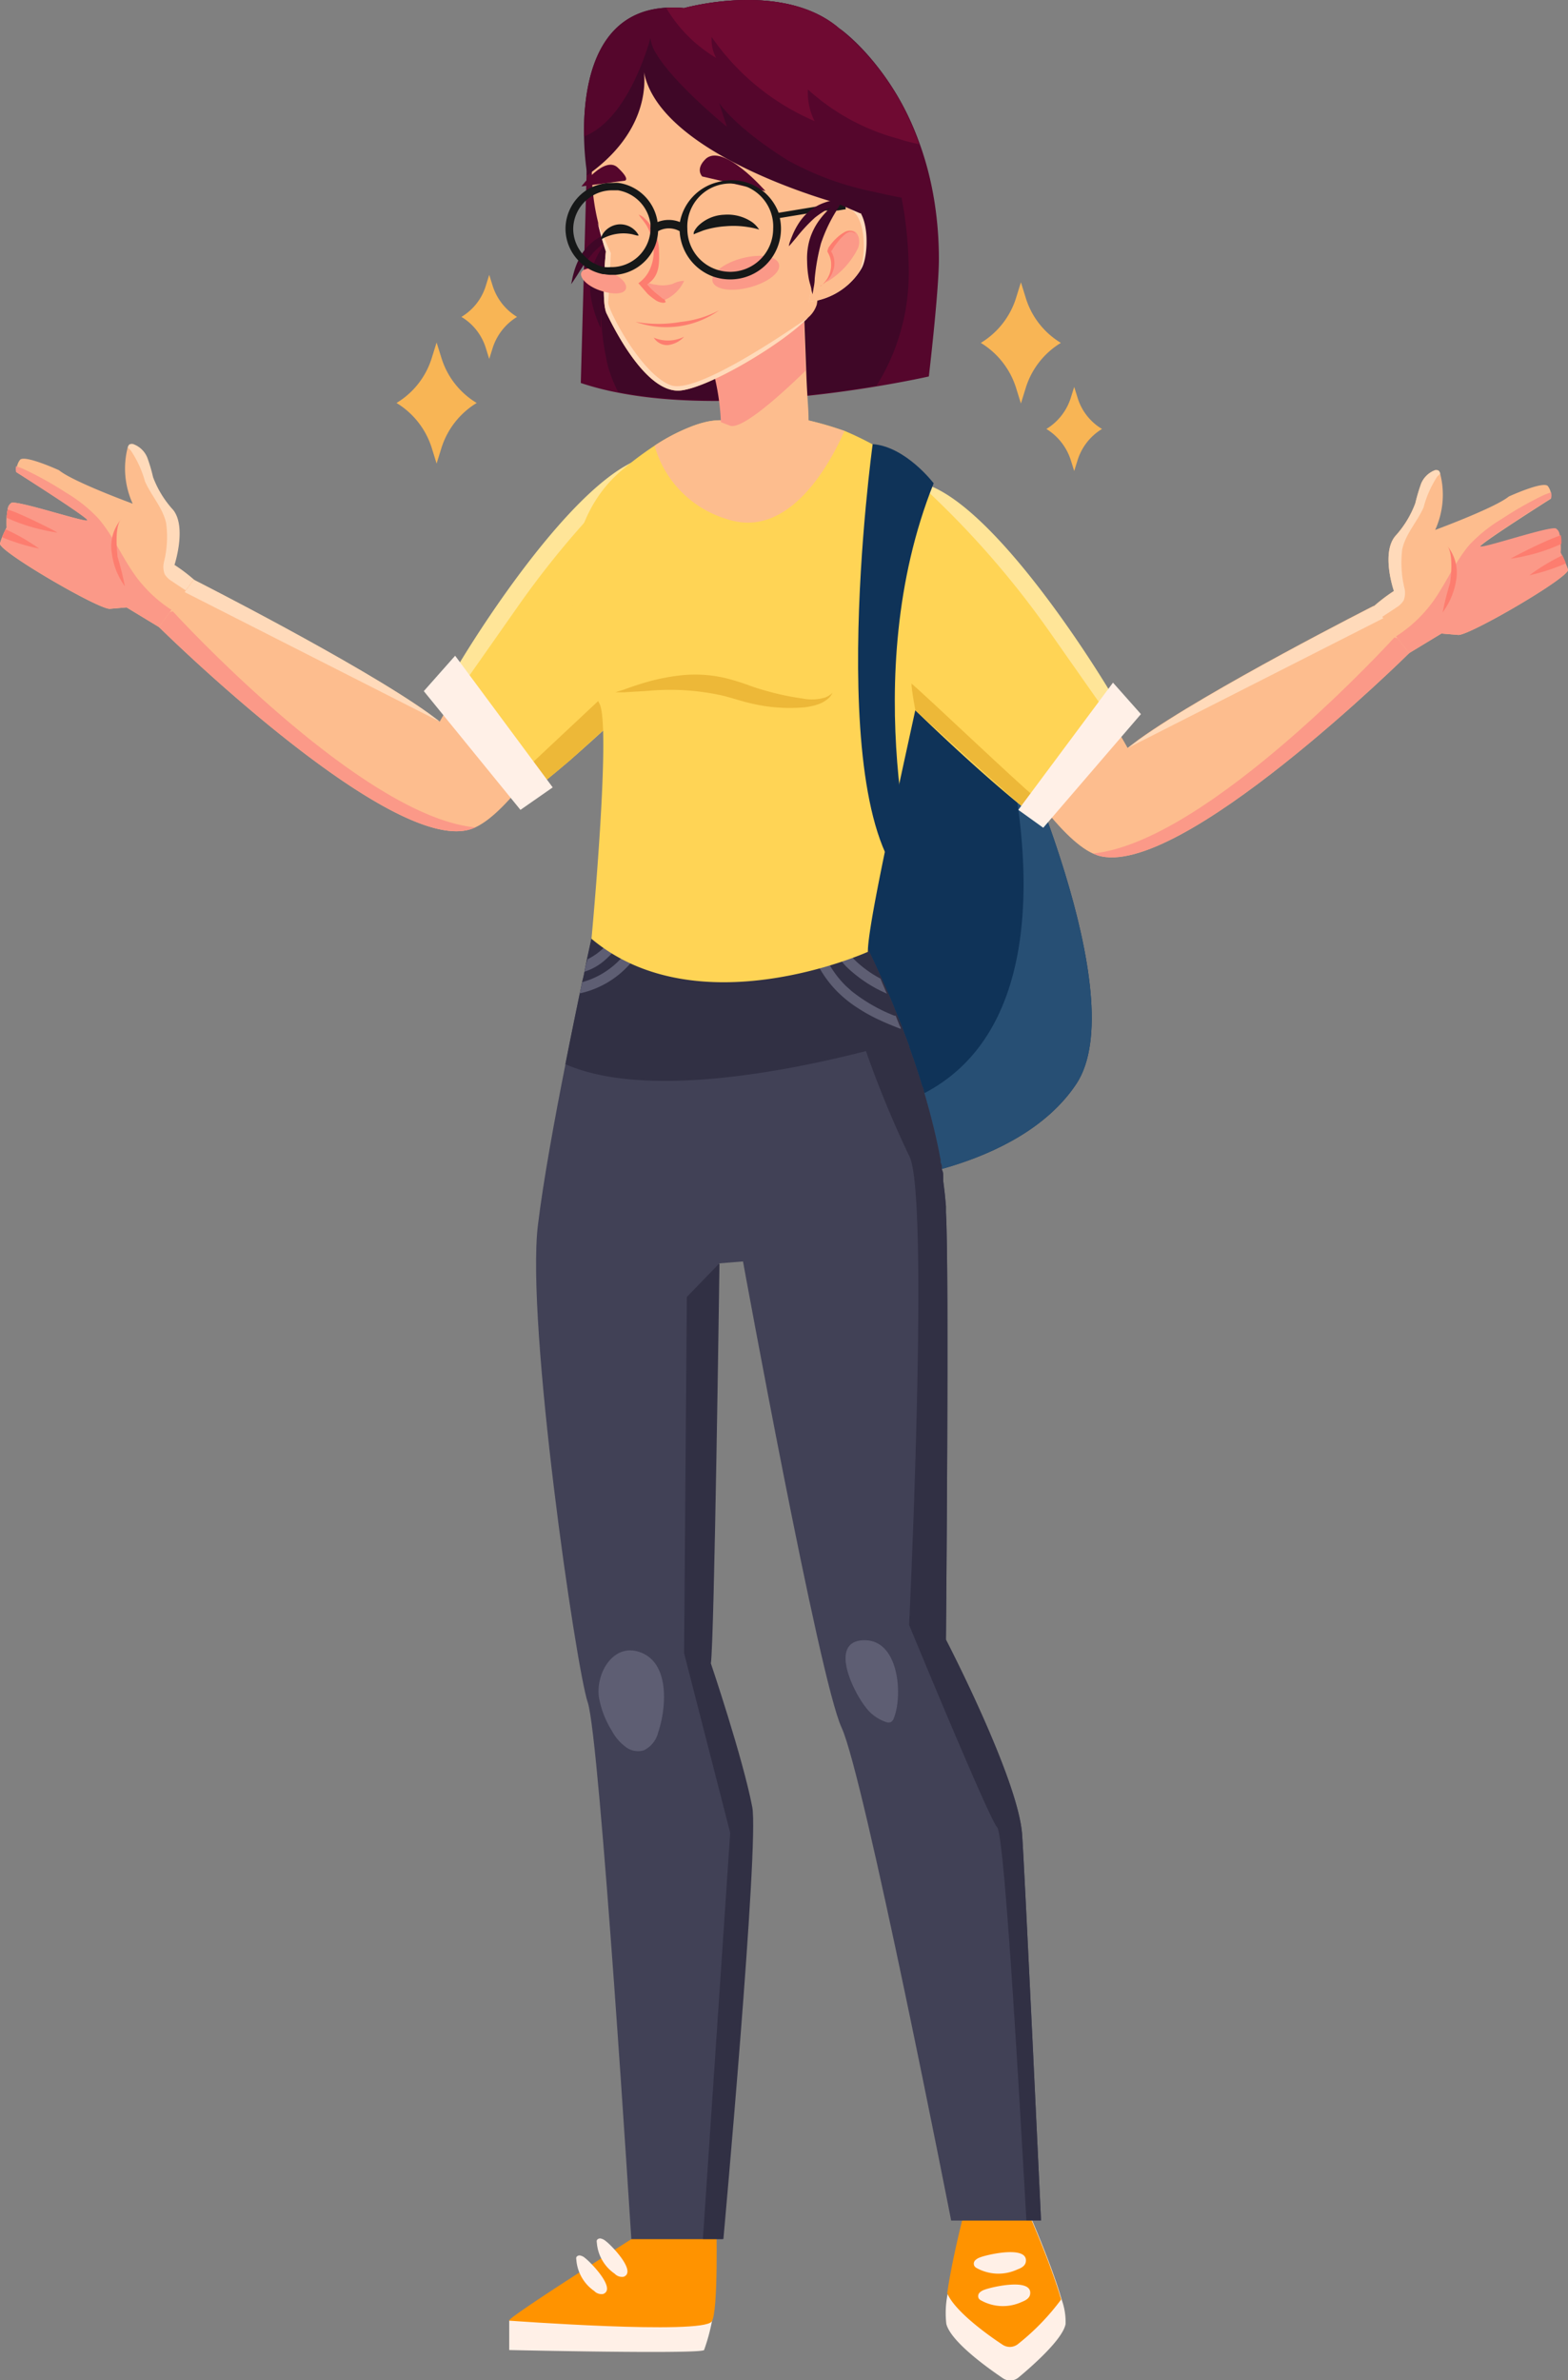 <?xml version="1.0" encoding="UTF-8"?> <svg xmlns="http://www.w3.org/2000/svg" viewBox="0 0 120.06 182.22"><rect x="0" y="0" width="120.06" height="182.22" fill="#808080" stroke="none"/> <defs> <style>.cls-1{fill:#fdbd8e;}.cls-2{fill:#fb9988;}.cls-3{fill:#fd7d6f;}.cls-4{fill:#ffdaba;}.cls-5{fill:#ffd455;}.cls-6{fill:#edb838;}.cls-7{fill:#ffe598;}.cls-8{fill:#0f3358;}.cls-9{fill:#274f74;}.cls-10{fill:#fff0e7;}.cls-11{fill:#ff9300;}.cls-12{fill:#414156;}.cls-13{fill:#313044;}.cls-14{fill:#5e5e73;}.cls-15{fill:#55062c;}.cls-16{fill:#3f0727;}.cls-17{fill:#161818;}.cls-18{fill:#6f0a32;}.cls-19{fill:#f8b555;}</style> </defs> <title>Ресурс 000</title> <g id="Слой_2" data-name="Слой 2"> <g id="OBJECTS"> <path class="cls-1" d="M0,41.61c-.14.57,7.46,5,8.4,5l1.29-.11,3.71,2.25a6.51,6.51,0,0,0,1.07-1.33,5.64,5.64,0,0,0,.67-1.59,4.18,4.18,0,0,0,.11-1.07,12.76,12.76,0,0,0-1.92-1.52s.95-2.89-.1-4.21a7.77,7.77,0,0,1-1.54-2.51,12.2,12.2,0,0,0-.44-1.49A1.82,1.82,0,0,0,10.19,34,.37.37,0,0,0,10,34c-.12,0-.19.16-.23.29a.08.08,0,0,1,0,0,6.48,6.48,0,0,0,.39,4.27S5.58,36.88,4.52,36c0,0-2.71-1.24-3-.78a1.2,1.2,0,0,0-.22.5,1.14,1.14,0,0,0,0,.45s5.35,3.39,5.44,3.67S1.35,38.28.87,38.5A.65.65,0,0,0,.59,39a3.51,3.51,0,0,0-.08.67,5.37,5.37,0,0,0,0,.7l-.09.18c-.07.15-.18.37-.27.61A4.5,4.5,0,0,0,0,41.61Z"></path> <path class="cls-2" d="M0,41.61c-.14.57,7.46,5,8.4,5l1.29-.11,3.71,2.25a6.51,6.51,0,0,0,1.07-1.33,10.37,10.37,0,0,1-4.13-3.38c-1-1.4-1.66-3-2.8-4.34a11.27,11.27,0,0,0-2.51-2A26.49,26.49,0,0,0,2,36a6.5,6.5,0,0,0-.77-.31,1.14,1.14,0,0,0,0,.45s5.35,3.39,5.44,3.67S1.35,38.28.87,38.5A.65.65,0,0,0,.59,39a3.51,3.51,0,0,0-.08.67,5.37,5.37,0,0,0,0,.7l-.09.18c-.07.15-.18.37-.27.61A4.5,4.5,0,0,0,0,41.61Z"></path> <path class="cls-3" d="M.51,39.64l.46.2a13.68,13.68,0,0,0,2.43.75,9.1,9.1,0,0,0,1,.18s-.38-.22-.93-.49-1.38-.68-2.28-1.06L.59,39A3.51,3.51,0,0,0,.51,39.64Z"></path> <path class="cls-3" d="M.16,41.13A15.55,15.55,0,0,0,3,42,15.55,15.55,0,0,0,.43,40.52C.36,40.67.25,40.89.16,41.13Z"></path> <path class="cls-4" d="M9.78,34.26l.23.22a8.13,8.13,0,0,1,1.09,2.37c.48,1.1,1.35,2,1.62,3.19a7.92,7.92,0,0,1-.17,3,1.59,1.59,0,0,0,.06.92,1.61,1.61,0,0,0,.56.54c.64.44,1.33.87,2,1.34a4.18,4.18,0,0,0,.11-1.07,12.76,12.76,0,0,0-1.92-1.52s.95-2.89-.1-4.21a7.77,7.77,0,0,1-1.54-2.51,12.2,12.2,0,0,0-.44-1.49A1.82,1.82,0,0,0,10.19,34,.37.37,0,0,0,10,34C9.89,34,9.82,34.13,9.78,34.26Z"></path> <path class="cls-3" d="M9.28,39.75a3.2,3.2,0,0,0-.72,2.58,5.47,5.47,0,0,0,1,2.55A21.82,21.82,0,0,0,9,42.63C8.94,42,8.78,40.29,9.28,39.75Z"></path> <path class="cls-1" d="M40.76,59.06c-1.65,2.17-3.12,3.71-4.37,4.28a3.19,3.19,0,0,1-.35.14C29.83,65.47,12.17,48,12.17,48L13,46.86l1.12-1.53.7-.95s12.69,6.43,18,10.24h0l.84.64s1.15-2.07,1.85-3Z"></path> <path class="cls-2" d="M36.39,63.34a3.19,3.19,0,0,1-.35.14C29.83,65.47,12.17,48,12.17,48L13,46.86l.23-.06s14.3,15.67,23.14,16.54Z"></path> <path class="cls-4" d="M33.72,55.27,14.14,45.33l.7-.95s12.69,6.43,18,10.24h0Z"></path> <path class="cls-5" d="M35,51.49l4.91,6.43L41.48,60c.7-.56,1.42-1.16,2.17-1.8,2.28-2,4.73-4.27,7.08-6.55L51.8,41.19a9.68,9.68,0,0,0-1.21-6c-.31-.51-1-.48-2.66.91-.75.62-7.94,9-7.94,9C38.07,47.35,36.15,49.9,35,51.49Z"></path> <path class="cls-6" d="M40.55,58.59,41.48,60c.7-.56,1.42-1.16,2.17-1.8l5-4.52V51Z"></path> <path class="cls-7" d="M49.79,34.92C44.84,35.79,37.4,47,34.85,51.32l.71.94,4.21-6A69.43,69.43,0,0,1,49.79,34.92Z"></path> <path class="cls-8" d="M57.39,69.46,64.6,85.68l2.15,4.82S77.93,89.69,82.4,83s-5.06-27.25-5.06-27.25l-.63-.21L61.92,50.8Z"></path> <path class="cls-9" d="M64.6,85.68l2.15,4.82S77.93,89.69,82.4,83s-5.06-27.25-5.06-27.25l-.63-.21c1.61,6.2,5.58,26.38-10,29.56A18.61,18.61,0,0,0,64.6,85.68Z"></path> <path class="cls-10" d="M54.63,177a14.54,14.54,0,0,1-.72,2.91c-.3.33-14.92,0-14.92,0l0-2.25,8.74-2.95Z"></path> <path class="cls-11" d="M39,177.66s14.72,1.09,15.49.07c.53-.69.36-7.74.36-7.74l-4-.16S38.42,177.66,39,177.66Z"></path> <path class="cls-10" d="M72.46,177.91c.34,1.33,3.05,3.29,4.29,4.13A1,1,0,0,0,78,182c1.09-.91,3.37-2.92,3.59-4.08a5,5,0,0,0-.3-1.87c-.19-.67-.45-1.45-.74-2.24-.9-2.48-2.07-5.09-2.07-5.09l-4.49.18s-1,3.9-1.42,6.67v0A7.25,7.25,0,0,0,72.46,177.91Z"></path> <path class="cls-11" d="M72.53,175.56c.54,1.33,3,3.13,4.22,3.93a1,1,0,0,0,1.21-.05,18.06,18.06,0,0,0,3.29-3.4c-.19-.67-.45-1.45-.74-2.24-.9-2.48-2.07-5.09-2.07-5.09l-4.49.18S72.91,172.79,72.53,175.56Z"></path> <path class="cls-10" d="M78.54,173.19c-.06.29-.36.45-.64.55a3.44,3.44,0,0,1-3.14-.12.41.41,0,0,1-.16-.16.37.37,0,0,1,.07-.42,1,1,0,0,1,.39-.23C75.56,172.61,78.8,171.85,78.54,173.19Z"></path> <path class="cls-10" d="M78.87,175.67c-.06.29-.36.45-.64.56a3.44,3.44,0,0,1-3.13-.13.38.38,0,0,1-.17-.16.39.39,0,0,1,.07-.42,1,1,0,0,1,.39-.23C75.89,175.09,79.13,174.33,78.87,175.67Z"></path> <path class="cls-10" d="M47.75,174.3a.77.77,0,0,1-.68-.23,3.17,3.17,0,0,1-1.37-2.37.44.44,0,0,1,0-.2.29.29,0,0,1,.33-.12.86.86,0,0,1,.34.18C46.77,171.84,48.79,173.91,47.75,174.3Z"></path> <path class="cls-10" d="M46.18,175.62a.77.77,0,0,1-.68-.23A3.2,3.2,0,0,1,44.13,173a.45.45,0,0,1,0-.2.28.28,0,0,1,.32-.12.75.75,0,0,1,.34.18C45.2,173.16,47.23,175.23,46.18,175.62Z"></path> <path class="cls-12" d="M45,130.32c.93,2.67,3.34,41.1,3.34,41.1h7s2.75-30.3,2.21-33.07c-.73-3.8-3.17-11-3.17-11,.26-1.48.66-30.63.66-30.63l1.85-.15s5.83,32,7.55,35.69S72.83,170,72.83,170h6.88s-1.28-27.37-1.45-29.59c-.33-4.28-5.83-14.87-5.83-14.87s.26-28.41,0-32.72l0-.46q-.08-1-.21-1.95c0-.13,0-.25,0-.37s0-.28-.07-.42,0-.34-.09-.52,0-.28-.07-.43c-.23-1.25-.53-2.5-.86-3.72-.08-.3-.17-.6-.25-.9l-.16-.55c0-.13-.08-.27-.13-.4-.2-.68-.42-1.34-.64-2-.05-.12-.09-.24-.13-.36l-.13-.37-.06-.16s0,0,0-.07h0l-.19-.51c-.14-.37-.28-.74-.41-1.1l-.41-1h0c-.18-.47-.37-.92-.55-1.35l-.12-.26c-.17-.41-.35-.8-.51-1.16l-.12-.26c-.34-.75-.63-1.36-.85-1.81h0l-.13-.26-.06-.11c-.14-.29-.23-.45-.23-.45H45.29s-.13.58-.34,1.56c-.06.29-.13.61-.2,1s-.12.52-.18.8-.11.56-.18.86c-.32,1.55-.71,3.43-1.1,5.42-.83,4.18-1.69,8.89-2.1,12.26C40.26,101.32,44.1,127.64,45,130.32Z"></path> <path class="cls-13" d="M63.28,72s.25.7.64,1.83l.65,1.83c.25.71.52,1.48.82,2.28l.49,1.35c.14.39.29.79.43,1.19a80,80,0,0,0,3.3,8c1.59,2.81,0,35.92,0,35.92s6.14,14.89,6.74,15.49,1.81,22.64,2.24,30.09h1.12s-1.28-27.37-1.45-29.59c-.33-4.28-5.83-14.87-5.83-14.87s.26-28.41,0-32.72l0-.46q-.08-1-.21-1.95c0-.13,0-.25,0-.37s0-.28-.07-.42,0-.34-.09-.52,0-.28-.07-.43c-.23-1.25-.53-2.5-.86-3.72-.08-.3-.17-.6-.25-.9l-.16-.55c0-.13-.08-.27-.13-.4-.2-.68-.42-1.34-.64-2-.05-.12-.09-.24-.13-.36l-.13-.37-.06-.16s0,0,0-.07h0l-.19-.51c-.14-.37-.28-.74-.41-1.1l-.41-1h0c-.18-.47-.37-.92-.55-1.35l-.12-.26c-.17-.41-.35-.8-.51-1.16l-.12-.26c-.34-.75-.63-1.36-.85-1.81h0l-.13-.26-.06-.11c-.14-.29-.23-.45-.23-.45h-1.8l-.17,0Z"></path> <path class="cls-13" d="M43.29,81.47c6,2.63,16.55.65,23-1l1.17-.3,1.21-.33.65-.19c-.11-.3-.22-.6-.34-.89,0-.07,0-.14-.07-.21-.11-.27-.21-.54-.32-.8l-.09-.23h0c-.18-.47-.37-.92-.55-1.35a.37.37,0,0,1,0-.11,1,1,0,0,0-.07-.15c-.14-.34-.29-.67-.42-1l-.09-.19-.12-.26c-.34-.75-.63-1.36-.85-1.81h0l-.13-.26-.06-.11c-.14-.29-.23-.45-.23-.45H45.29s-.13.58-.34,1.56c-.06.29-.13.61-.2,1s-.12.52-.18.8-.11.56-.18.86C44.07,77.6,43.68,79.48,43.29,81.47Z"></path> <path class="cls-13" d="M52.38,126.56l.21-27.27,2.5-2.58s-.4,29.15-.66,30.63c0,0,2.44,7.21,3.17,11,.54,2.77-2.21,33.07-2.21,33.07H53.82l2.09-31.1Z"></path> <path class="cls-14" d="M68.45,131.51a.55.55,0,0,1-.23.32.5.5,0,0,1-.38,0,3.2,3.2,0,0,1-1.59-1.18c-.9-1.13-2.82-5-.12-5.08S69.14,129.76,68.45,131.51Z"></path> <path class="cls-14" d="M50.4,132.61A2.07,2.07,0,0,1,49.29,134a1.55,1.55,0,0,1-1.43-.3,3.64,3.64,0,0,1-1-1.18,7.19,7.19,0,0,1-1-2.58c-.27-1.87,1.17-4.32,3.31-3.39S51,130.83,50.4,132.61Z"></path> <path class="cls-14" d="M63.48,71.87a6.21,6.21,0,0,0,.92,1.67,5.72,5.72,0,0,0,.4.46,10.38,10.38,0,0,0,3.11,2.07,1,1,0,0,0-.07-.15c-.14-.34-.29-.67-.42-1a8.71,8.71,0,0,1-1.86-1.32,5.18,5.18,0,0,1-1.22-1.76Z"></path> <path class="cls-14" d="M61.88,71.87l.09.35A8.45,8.45,0,0,0,64,75.8a9.16,9.16,0,0,0,1.68,1.37,12.52,12.52,0,0,0,1.6.89c.55.26,1.12.49,1.69.71,0-.07,0-.14-.07-.21-.11-.27-.21-.54-.32-.8l-.09,0a12.6,12.6,0,0,1-3.3-1.9l-.41-.37A7.57,7.57,0,0,1,62.75,72a.57.57,0,0,1,0-.14Z"></path> <path class="cls-14" d="M44.75,74.39a4.3,4.3,0,0,0,1.49-.82,7.48,7.48,0,0,0,1.48-1.7h-.91A4.81,4.81,0,0,1,45,73.43C44.89,73.72,44.82,74,44.75,74.39Z"></path> <path class="cls-14" d="M44.39,76.05a7.15,7.15,0,0,0,5.06-4.18h-.87a6.33,6.33,0,0,1-4,3.32C44.52,75.46,44.46,75.75,44.39,76.05Z"></path> <path class="cls-5" d="M45.29,71.87c8.16,6.85,21.16,1,21.16,1,0-2,2-11,3.79-19.22.47-2.2.92-4.35,1.29-6.28a22.33,22.33,0,0,0,.11-7.8A10.49,10.49,0,0,0,71,37a5.63,5.63,0,0,0-1.62-1.44h0L69,35.32l-.06,0-.11-.08,0,0h0A24.62,24.62,0,0,0,64.7,33l0,0-.85-.28c-1.1-.35-2-.54-2-.54H55.09a5,5,0,0,0-1.2.17h0a7.82,7.82,0,0,0-.8.25,14.67,14.67,0,0,0-3,1.54,25.9,25.9,0,0,0-2.43,1.82c-5,4.17-4.7,12.17-1.76,17.91C46.82,55.56,45.29,71.87,45.29,71.87Z"></path> <path class="cls-6" d="M47.11,53l.68,0,1.83-.11a18.33,18.33,0,0,1,5.78.38c.54.14,1.08.31,1.63.46a14.82,14.82,0,0,0,1.63.34,13,13,0,0,0,2.81.09,4.7,4.7,0,0,0,1.08-.21,2.38,2.38,0,0,0,.75-.38,1.34,1.34,0,0,0,.36-.38l.09-.15-.13.11a1.88,1.88,0,0,1-.42.24,3.54,3.54,0,0,1-1.72.09,19.91,19.91,0,0,1-2.59-.53c-.48-.13-1-.28-1.48-.46s-1.07-.37-1.67-.53a10.09,10.09,0,0,0-3.49-.27,15.68,15.68,0,0,0-2.74.53c-.76.22-1.35.43-1.76.58Z"></path> <path class="cls-1" d="M120.06,43.61c.14.57-7.46,5-8.39,5l-1.3-.11-3.71,2.25a6.3,6.3,0,0,1-1.06-1.33,5.11,5.11,0,0,1-.67-1.59,4.18,4.18,0,0,1-.12-1.07,13.28,13.28,0,0,1,1.92-1.52s-1-2.89.11-4.21a7.74,7.74,0,0,0,1.53-2.51,14.26,14.26,0,0,1,.44-1.49A1.85,1.85,0,0,1,109.87,36a.37.37,0,0,1,.18,0c.13,0,.19.16.23.29s0,0,0,0a6.5,6.5,0,0,1-.39,4.28s4.58-1.69,5.64-2.56c0,0,2.71-1.24,3-.78a1.34,1.34,0,0,1,.22.5,1.25,1.25,0,0,1,0,.45s-5.35,3.39-5.43,3.67,5.32-1.57,5.8-1.35a.65.65,0,0,1,.28.47,2.86,2.86,0,0,1,.08.67,5.37,5.37,0,0,1,0,.7l.09.18a6.61,6.61,0,0,1,.27.61A3,3,0,0,1,120.06,43.61Z"></path> <path class="cls-2" d="M120.06,43.61c.14.57-7.46,5-8.39,5l-1.3-.11-3.71,2.25a6.3,6.3,0,0,1-1.06-1.33,10.44,10.44,0,0,0,4.13-3.38c1-1.4,1.66-3,2.79-4.34a11.75,11.75,0,0,1,2.51-2A26.63,26.63,0,0,1,118,38a5.38,5.38,0,0,1,.77-.31,1.25,1.25,0,0,1,0,.45s-5.35,3.39-5.43,3.67,5.32-1.57,5.8-1.35a.65.65,0,0,1,.28.47,2.86,2.86,0,0,1,.08.67,5.37,5.37,0,0,1,0,.7l.09.18a6.61,6.61,0,0,1,.27.61A3,3,0,0,1,120.06,43.61Z"></path> <path class="cls-3" d="M119.55,41.64l-.46.2a13.68,13.68,0,0,1-2.43.75,9.1,9.1,0,0,1-1,.18s.39-.22.93-.49,1.38-.69,2.28-1.06l.64-.25A2.86,2.86,0,0,1,119.55,41.64Z"></path> <path class="cls-3" d="M119.9,43.13a15.58,15.58,0,0,1-2.79.91,14.71,14.71,0,0,1,2.52-1.52A6.61,6.61,0,0,1,119.9,43.13Z"></path> <path class="cls-4" d="M110.28,36.26l-.23.22A8.11,8.11,0,0,0,109,38.85c-.49,1.1-1.36,2-1.63,3.19a8.34,8.34,0,0,0,.17,3,1.59,1.59,0,0,1-.06.92,1.67,1.67,0,0,1-.55.54c-.65.44-1.34.87-2,1.34a4.18,4.18,0,0,1-.12-1.07,13.28,13.28,0,0,1,1.92-1.52s-1-2.89.11-4.21a7.74,7.74,0,0,0,1.53-2.51,14.26,14.26,0,0,1,.44-1.49A1.85,1.85,0,0,1,109.87,36a.37.37,0,0,1,.18,0C110.18,36,110.24,36.13,110.28,36.26Z"></path> <path class="cls-3" d="M110.78,41.75a3.24,3.24,0,0,1,.73,2.58,5.59,5.59,0,0,1-1.05,2.55,21.82,21.82,0,0,1,.57-2.25C111.12,44,111.28,42.29,110.78,41.75Z"></path> <path class="cls-1" d="M79.3,61.06c1.65,2.17,3.13,3.71,4.38,4.28l.35.14C90.24,67.47,107.9,50,107.9,50L107,48.86l-1.12-1.53-.7-.95s-12.69,6.43-18,10.24h0l-.84.64s-1.15-2.07-1.84-3Z"></path> <path class="cls-2" d="M83.68,65.34l.35.14C90.24,67.47,107.9,50,107.9,50L107,48.86l-.23-.06S92.51,64.47,83.68,65.34Z"></path> <path class="cls-4" d="M86.34,57.27l19.58-9.94-.7-.95s-12.69,6.43-18,10.24h0Z"></path> <path class="cls-5" d="M69.33,53.65,68.27,43.19a9.61,9.61,0,0,1,1.2-6c.31-.51,1-.48,2.66.91.75.62,8,9,8,9,1.91,2.25,3.84,4.8,5,6.39L78.58,62C75.75,59.73,72.44,56.68,69.33,53.65Z"></path> <path class="cls-6" d="M69.79,52.33c0,.49.3,2.05.3,2.05s7.47,6.81,8.49,7.62l.72-.94C78.08,60.11,71.19,53.52,69.79,52.33Z"></path> <path class="cls-7" d="M70.28,36.92c4.94.87,12.39,12.12,14.94,16.4l-.72.94-4.21-6A69.37,69.37,0,0,0,70.28,36.92Z"></path> <path class="cls-8" d="M71.49,37s-2.13-2.81-4.67-3c0,0-4.16,30.19,3.57,34.49C70.39,68.51,65.51,51.94,71.49,37Z"></path> <path class="cls-15" d="M44.47,29.32a22.13,22.13,0,0,0,2.86.74c6.65,1.31,15,.32,19.79-.48,2.42-.4,4-.76,4-.76s.77-6.52.77-9a28.14,28.14,0,0,0-.32-4.25c-1.38-9-6.84-13.07-7.23-13.35H54L50.26,4.13l-.75.39-.29.15L45.11,6.78,45,10.32l-.08,2.82Z"></path> <path class="cls-16" d="M46.54,28a10,10,0,0,0,.79,2c6.65,1.31,15,.32,19.79-.48l0,0a16.24,16.24,0,0,0,2.46-8.49,30.49,30.49,0,0,0-1.27-8.84,21.41,21.41,0,0,0-2.69-6.45A10.53,10.53,0,0,0,61.73,2.2l-.24-.12a12.88,12.88,0,0,0-5.62-.84,7.63,7.63,0,0,0-6.36,3.28c-1.22,1.91-1.33,4.28-1.62,6.53-.37,2.84-1.09,5.62-1.52,8.46A20.42,20.42,0,0,0,46.54,28Z"></path> <path class="cls-16" d="M43.78,21.54a6.08,6.08,0,0,1,.15-.65,5.65,5.65,0,0,1,.35-.95,3.7,3.7,0,0,1,.7-1.05,3.76,3.76,0,0,1,1-.77,5.83,5.83,0,0,1,.94-.37l.33-.08.19-.18-.06.15.2,0,.24,0-.57.37c-.07.18-.17.4-.28.66a12.1,12.1,0,0,0-.82,2.6A15.84,15.84,0,0,0,46,23.92c0,.37,0,.67,0,.88v.33l-.14-.3c-.08-.19-.19-.48-.31-.83a8.17,8.17,0,0,1-.31-1.29,5.49,5.49,0,0,1,0-1.67,5.08,5.08,0,0,1,.56-1.58,6.81,6.81,0,0,1,.72-1.05,7.15,7.15,0,0,0-1.1.94A11.9,11.9,0,0,0,44.24,21l-.37.56-.14.2Z"></path> <path class="cls-1" d="M50.12,34.12a8.17,8.17,0,0,0,5.54,5.62c4.83,1.62,8-4.46,9-6.75a28.64,28.64,0,0,0-2.8-.82H55.09a5,5,0,0,0-1.2.17h0a7.82,7.82,0,0,0-.8.25A14.67,14.67,0,0,0,50.12,34.12Z"></path> <path class="cls-1" d="M55.91,38.81l6-6.64c0-1-.09-1.36-.18-3.8-.1-2.72-.2-5.26-.2-5.26l-7.66,3a18,18,0,0,1,1.37,6.18A50.73,50.73,0,0,0,55.91,38.81Z"></path> <path class="cls-2" d="M53.83,26.14a18,18,0,0,1,1.37,6.18l.7.27c.89.31,3.75-2.23,5.79-4.22-.1-2.72-.2-5.26-.2-5.26Z"></path> <path class="cls-1" d="M45.79,17a22.67,22.67,0,0,0,.6,2.23S46,23.1,46.45,24s3,6.22,5.7,5.89c2.26-.27,7.8-3.59,9.72-5.57a2.19,2.19,0,0,0,.67-1c.26-1.52,1.17-8.24,1.26-8.8C64,13,64.67,1.44,50.72,4.65a6.71,6.71,0,0,0-5.06,5A16.74,16.74,0,0,0,45.79,17Z"></path> <path class="cls-4" d="M46.39,19.26S46,23.1,46.45,24s3,6.22,5.7,5.89c2.26-.27,7.8-3.59,9.72-5.57-2.36,1.64-8.64,5.82-10.48,5.18-2.29-.8-4.87-5.85-4.82-6.35s.2-3.78.2-3.78-.46-1-1-2.3A22.67,22.67,0,0,0,46.39,19.26Z"></path> <path class="cls-4" d="M61.92,23.11a5.32,5.32,0,0,0,3.7-2.05,3.53,3.53,0,0,0,.37-.55c.5-.91.65-4.05-.64-4.78-.9-.51-1.56.23-1.87.72h0a3.28,3.28,0,0,0-.2.37Z"></path> <path class="cls-1" d="M61.92,23.11a5.32,5.32,0,0,0,3.7-2.05,2.56,2.56,0,0,0,.16-.25c.5-.91.64-4-.64-4.78a1.24,1.24,0,0,0-1.66.42h0a3.28,3.28,0,0,0-.2.37Z"></path> <path class="cls-2" d="M65.76,18.23a1.41,1.41,0,0,1-.06.76,6.25,6.25,0,0,1-2.42,2.61,2.65,2.65,0,0,0,.36-1.66,3.83,3.83,0,0,1-.07-.58C63.56,18.57,65.38,16.74,65.76,18.23Z"></path> <path class="cls-3" d="M62.78,21.9a.11.11,0,0,1,0,0l.17-.09a2.38,2.38,0,0,0,.49-.45,2,2,0,0,0,.41-.84,1.74,1.74,0,0,0-.12-1.11,1,1,0,0,0-.08-.14l0,0h0l0,0,0-.06A.75.75,0,0,0,63.8,19a4.73,4.73,0,0,1,.31-.43,3.45,3.45,0,0,1,.64-.67.76.76,0,0,1,.33-.15.45.45,0,0,1,.27.05.3.3,0,0,1,.13.11s0,.05,0,.05a.18.18,0,0,0,0-.05s0-.09-.1-.15a.64.64,0,0,0-.32-.1.86.86,0,0,0-.43.13,3.24,3.24,0,0,0-.4.28,4.27,4.27,0,0,0-.38.36,3.94,3.94,0,0,0-.36.45.83.83,0,0,0-.08.12l0,.06-.05.09,0,.07,0,.06.05.09.06.12a1.82,1.82,0,0,1,.16,1,2.1,2.1,0,0,1-.26.8,2.89,2.89,0,0,1-.38.49l-.14.11Z"></path> <path class="cls-15" d="M44.52,14.27s1.78-2.38,2.78-1.44.54,1,.54,1Z"></path> <path class="cls-15" d="M58.61,14.63S55.33,10.85,54,12.2c-.78.78-.23,1.31-.23,1.31Z"></path> <path class="cls-2" d="M51.51,21.73a2,2,0,0,1,.87-.23A2.87,2.87,0,0,1,50.8,23a.53.53,0,0,1-.17,0,.37.37,0,0,1-.2-.07,3.54,3.54,0,0,1-1-.89.68.68,0,0,1-.12-.24c-.07-.29.13-.23.3-.16a2.33,2.33,0,0,0,.63.16A2.61,2.61,0,0,0,51.51,21.73Z"></path> <path class="cls-3" d="M50.73,22.86c-.17-.16-.37-.3-.56-.46a5.28,5.28,0,0,1-.62-.63c1-.65.94-1.65.9-2.78A3.27,3.27,0,0,0,50,17.54a3.7,3.7,0,0,0-.47-.65c-.1-.09-.19-.19-.3-.28a1.16,1.16,0,0,0-.33-.18c.06.07.1.15.15.22a5.47,5.47,0,0,1,.41.54,3.45,3.45,0,0,1,.3.61,4.07,4.07,0,0,1,.29,1.33,3.31,3.31,0,0,1-.22,1.32,2.58,2.58,0,0,1-.95,1.23l.71.82a4.43,4.43,0,0,0,.54.43,1.19,1.19,0,0,0,.65.25.36.36,0,0,0,.2-.06L50.91,23l0-.05Z"></path> <path class="cls-17" d="M46,18.35l.12-.07a2.27,2.27,0,0,1,.31-.15,3.41,3.41,0,0,1,1-.25,3.3,3.3,0,0,1,1,.06l.34.09.13,0a.49.49,0,0,0-.06-.12,1.45,1.45,0,0,0-.25-.3,1.6,1.6,0,0,0-1.24-.43,1.64,1.64,0,0,0-1.14.65,1.29,1.29,0,0,0-.18.35A.93.93,0,0,0,46,18.35Z"></path> <path class="cls-17" d="M53.11,17.94l.21-.09.54-.21a7.15,7.15,0,0,1,1.7-.32,7,7,0,0,1,1.75.07,5.42,5.42,0,0,1,.59.12l.23.06L58,17.4a2.05,2.05,0,0,0-.42-.4,3.33,3.33,0,0,0-2.13-.56,3,3,0,0,0-2,.86,1.75,1.75,0,0,0-.32.46A1.44,1.44,0,0,0,53.11,17.94Z"></path> <path class="cls-3" d="M52.38,25.78a2.8,2.8,0,0,1-2.32.07,1.2,1.2,0,0,0,1.06.57A2,2,0,0,0,52.38,25.78Z"></path> <path class="cls-3" d="M55.06,23.76a7,7,0,0,1-6.4.88,10,10,0,0,0,3.49,0A8.06,8.06,0,0,0,55.06,23.76Z"></path> <path class="cls-2" d="M47.92,22.13c-.15.4-1,.45-2,.1s-1.57-1-1.41-1.37,1-.45,2-.1S48.07,21.72,47.92,22.13Z"></path> <path class="cls-2" d="M59.65,20.23c.16.61-.85,1.4-2.26,1.77s-2.67.16-2.83-.45.85-1.41,2.26-1.78S59.49,19.61,59.65,20.23Z"></path> <path class="cls-17" d="M43.3,17.52a3.54,3.54,0,0,0,1,2.44,3.79,3.79,0,0,0,.42.38l0,0,.29.2a3.65,3.65,0,0,0,.34.18,3.76,3.76,0,0,0,.82.27h.1a3,3,0,0,0,.42.05h.45A3.57,3.57,0,0,0,50.08,19a3.13,3.13,0,0,0,.24-.75,3.31,3.31,0,0,0,.07-.55,1.68,1.68,0,0,1,1.65,0,3.91,3.91,0,0,0,2.56,3.47,4,4,0,0,0,1.31.22,3.88,3.88,0,0,0,3.89-3.88,3.75,3.75,0,0,0-.09-.82l2.07-.34,1.47-.23.19,0,.14,0,.25,0h0l.24,0h.06l.55-.09h.07l0-.28,0-.19,0-.11-1,.16h0l-.56.09-3.57.59a4,4,0,0,0-1-1.49,3.86,3.86,0,0,0-2.6-1,4,4,0,0,0-1.09.15A3.89,3.89,0,0,0,52.06,17a2.31,2.31,0,0,0-1.71,0,3.54,3.54,0,0,0-3-3A2,2,0,0,0,47,14h-.15a3.38,3.38,0,0,0-1,.14,3.82,3.82,0,0,0-.51.18,3.72,3.72,0,0,0-.48.27A3.56,3.56,0,0,0,43.3,17.52Zm9.33,0a3.29,3.29,0,1,1,6.57,0,3.3,3.3,0,0,1-3.29,3.29,3.45,3.45,0,0,1-.91-.13A3.28,3.28,0,0,1,52.63,17.49Zm-8.74,0a3,3,0,0,1,1-2.19,3.66,3.66,0,0,1,.57-.4,2.93,2.93,0,0,1,1.41-.36l.45,0a3,3,0,0,1,2.48,2.54,2.34,2.34,0,0,1,0,.38,2.09,2.09,0,0,1,0,.25,3,3,0,0,1-2.95,2.71h-.12a2.45,2.45,0,0,1-.39,0h0l-.06,0a2.5,2.5,0,0,1-.71-.25,2.22,2.22,0,0,1-.49-.3,2.52,2.52,0,0,1-.3-.27l-.17-.18A3,3,0,0,1,43.89,17.52Z"></path> <path class="cls-16" d="M44.72,10.44a21.7,21.7,0,0,0,.21,2.7c0,.19,0,.3,0,.3,4.49-3.15,4.5-6.78,4.38-7.92,1.22,6.35,14.68,10,14.68,10l1.89.82a5.84,5.84,0,0,0,1-1.66c.77-1.77,1.39-5-.58-9.6A7.86,7.86,0,0,0,64.3,2.21h0C60-1.54,52.38.62,52.38.62,45.58,0,44.65,6.46,44.72,10.44Z"></path> <path class="cls-16" d="M60.45,18.61q.07-.22.24-.63a5.57,5.57,0,0,1,.47-.89,4.07,4.07,0,0,1,.84-.95,3.75,3.75,0,0,1,1.11-.62,5,5,0,0,1,1-.25l.33,0,.22-.15-.08.14H65l-.62.3-.36.61a11.67,11.67,0,0,0-1.16,2.47,16.3,16.3,0,0,0-.48,2.7c0,.36-.08.66-.11.87l-.05.32-.09-.32c0-.2-.13-.49-.2-.86A7.86,7.86,0,0,1,61.8,20,5.18,5.18,0,0,1,62,18.32a5,5,0,0,1,.76-1.5,6.81,6.81,0,0,1,.85-.94,7.68,7.68,0,0,0-1.21.78A12.18,12.18,0,0,0,61,18.16l-.43.51-.17.18S60.41,18.76,60.45,18.61Z"></path> <path class="cls-15" d="M44.72,10.44a1.78,1.78,0,0,0,.29-.12c2.12-1,3.5-3.78,4.21-5.65.39-1,.58-1.77.58-1.77a2.89,2.89,0,0,0,.46,1.23c1.38,2.31,5.4,5.58,5.4,5.58l-.6-1.84s1.1,1.79,5.25,4.4a22.94,22.94,0,0,0,6.63,2.42c1.71.4,3.35.69,4.59.87A24.06,24.06,0,0,0,70.39,11,19.3,19.3,0,0,0,64.3,2.21h0C60-1.54,52.38.62,52.38.62A10.55,10.55,0,0,0,51,.59C45.45.9,44.66,6.74,44.72,10.44Z"></path> <path class="cls-18" d="M51,.59a10.92,10.92,0,0,0,3.83,3.84,3,3,0,0,1-.34-1.6,18.35,18.35,0,0,0,7.88,6.44,4.83,4.83,0,0,1-.51-2.42,16.7,16.7,0,0,0,6.88,3.76,15.69,15.69,0,0,0,1.63.43A19.3,19.3,0,0,0,64.3,2.21h0C60-1.54,52.38.62,52.38.62A10.55,10.55,0,0,0,51,.59Z"></path> <polygon class="cls-10" points="34.85 50.2 42.32 60.28 39.85 62 32.45 52.91 34.85 50.2"></polygon> <polygon class="cls-10" points="85.22 52.26 77.97 62 79.88 63.37 87.36 54.67 85.22 52.26"></polygon> <path class="cls-19" d="M33.07,34.33l.36,1.16.36-1.16a6.2,6.2,0,0,1,2.71-3.48h0a6.13,6.13,0,0,1-2.71-3.48l-.36-1.15-.36,1.15a6.13,6.13,0,0,1-2.71,3.48h0A6.2,6.2,0,0,1,33.07,34.33Z"></path> <path class="cls-19" d="M37.21,26.68l.25.8.25-.8a4.33,4.33,0,0,1,1.88-2.42h0a4.3,4.3,0,0,1-1.88-2.42l-.25-.8-.25.8a4.21,4.21,0,0,1-1.88,2.42h0A4.24,4.24,0,0,1,37.21,26.68Z"></path> <path class="cls-19" d="M77.81,22.77l.36-1.16.36,1.16a6.12,6.12,0,0,0,2.7,3.48h0a6.15,6.15,0,0,0-2.7,3.48l-.36,1.16-.36-1.16a6.21,6.21,0,0,0-2.71-3.48h0A6.17,6.17,0,0,0,77.81,22.77Z"></path> <path class="cls-19" d="M82,30.42l.25-.8.25.8a4.21,4.21,0,0,0,1.88,2.42h0a4.28,4.28,0,0,0-1.88,2.42l-.25.8-.25-.8a4.36,4.36,0,0,0-1.88-2.42h0A4.3,4.3,0,0,0,82,30.42Z"></path> </g> </g> </svg> 